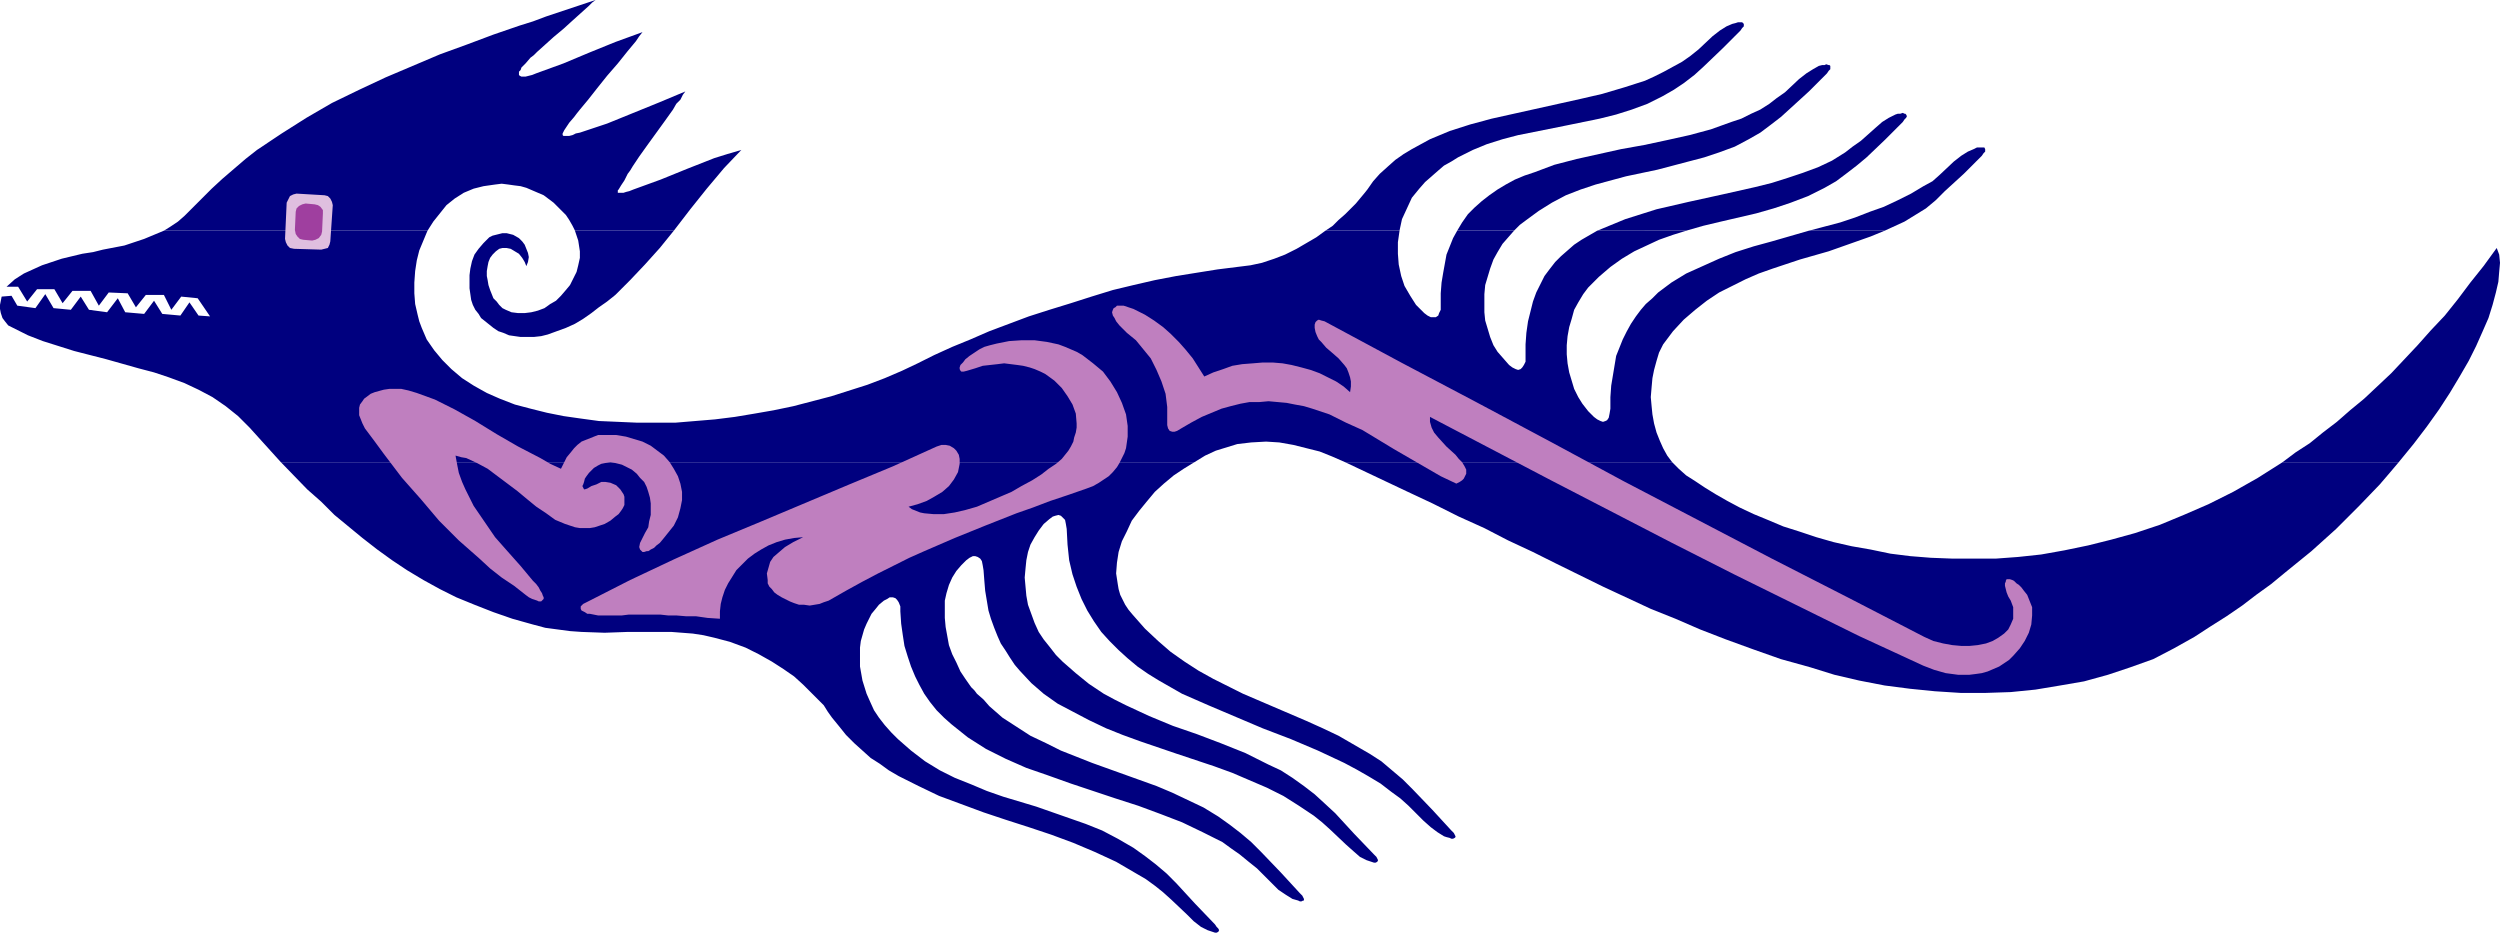 <?xml version="1.0" encoding="UTF-8" standalone="no"?>
<svg
   version="1.0"
   width="129.766mm"
   height="48.41mm"
   id="svg15"
   sodipodi:docname="Snake 2.wmf"
   xmlns:inkscape="http://www.inkscape.org/namespaces/inkscape"
   xmlns:sodipodi="http://sodipodi.sourceforge.net/DTD/sodipodi-0.dtd"
   xmlns="http://www.w3.org/2000/svg"
   xmlns:svg="http://www.w3.org/2000/svg">
  <sodipodi:namedview
     id="namedview15"
     pagecolor="#ffffff"
     bordercolor="#000000"
     borderopacity="0.25"
     inkscape:showpageshadow="2"
     inkscape:pageopacity="0.0"
     inkscape:pagecheckerboard="0"
     inkscape:deskcolor="#d1d1d1"
     inkscape:document-units="mm" />
  <defs
     id="defs1">
    <pattern
       id="WMFhbasepattern"
       patternUnits="userSpaceOnUse"
       width="6"
       height="6"
       x="0"
       y="0" />
  </defs>
  <path
     style="fill:#00007f;fill-opacity:1;fill-rule:evenodd;stroke:none"
     d="m 55.106,90.675 5.171,5.334 2.747,2.424 2.586,2.586 2.747,2.263 2.747,2.263 2.909,2.263 2.909,2.101 2.909,1.94 3.232,1.94 3.232,1.778 3.232,1.616 3.555,1.455 3.717,1.455 3.717,1.293 4.04,1.131 2.424,0.647 2.424,0.323 2.424,0.323 2.262,0.162 4.525,0.162 4.525,-0.162 h 4.202 4.363 l 2.101,0.162 2.101,0.162 2.101,0.323 2.101,0.485 3.07,0.808 3.07,1.131 2.586,1.293 2.586,1.455 2.262,1.455 2.101,1.455 1.778,1.616 1.778,1.778 1.131,1.131 1.131,1.131 0.808,1.293 0.808,1.131 1.454,1.778 1.293,1.616 1.616,1.616 1.616,1.455 1.616,1.455 1.778,1.131 1.778,1.293 1.939,1.131 3.878,1.94 4.04,1.94 4.363,1.616 4.363,1.616 4.363,1.455 4.525,1.455 4.363,1.455 4.363,1.616 4.202,1.778 4.202,1.94 3.878,2.263 1.939,1.131 1.778,1.293 1.616,1.293 1.616,1.455 3.07,2.909 1.293,1.293 1.454,1.131 1.293,0.647 0.485,0.162 0.485,0.162 0.485,0.162 h 0.323 l 0.323,-0.162 v 0 l 0.162,-0.323 -0.162,-0.323 -0.323,-0.323 -0.323,-0.485 -3.878,-4.041 -3.717,-4.041 -1.939,-1.94 -2.101,-1.778 -2.101,-1.616 -2.262,-1.616 -3.07,-1.778 -3.07,-1.616 -3.232,-1.293 -3.232,-1.131 -6.464,-2.263 -6.464,-1.94 -3.232,-1.131 -3.07,-1.293 -3.232,-1.293 -2.909,-1.455 -2.909,-1.778 -2.747,-2.101 -1.293,-1.131 -1.293,-1.131 -1.293,-1.293 -1.293,-1.455 -1.131,-1.455 -0.97,-1.455 -0.808,-1.778 -0.646,-1.455 -0.808,-2.586 -0.485,-2.748 v -1.293 -1.293 -1.131 l 0.162,-1.293 0.323,-1.131 0.323,-1.131 0.485,-1.131 0.485,-0.97 0.485,-0.97 0.808,-0.97 0.646,-0.808 0.97,-0.808 0.646,-0.323 0.485,-0.323 h 0.646 l 0.485,0.162 0.323,0.323 0.323,0.485 0.323,0.808 v 0.97 l 0.162,2.424 0.323,2.263 0.323,2.101 0.646,2.101 0.646,1.94 0.808,1.94 0.808,1.616 0.97,1.778 1.131,1.616 1.293,1.616 1.454,1.455 1.454,1.293 1.616,1.293 1.616,1.293 1.778,1.131 1.778,1.131 3.878,1.94 4.04,1.778 4.202,1.455 4.525,1.616 4.363,1.455 4.363,1.455 4.525,1.455 4.363,1.616 4.202,1.616 4.04,1.94 3.878,1.94 1.778,1.293 1.616,1.131 1.778,1.455 1.616,1.293 2.909,2.909 1.293,1.293 1.454,0.97 1.293,0.808 1.131,0.323 0.323,0.162 h 0.323 l 0.323,-0.162 h 0.162 v -0.323 l -0.162,-0.323 -0.162,-0.323 -0.485,-0.485 -3.717,-4.041 -3.878,-4.041 -1.939,-1.94 -2.101,-1.778 -2.101,-1.616 -2.262,-1.616 -2.909,-1.778 -3.07,-1.455 -3.07,-1.455 -3.07,-1.293 -6.302,-2.263 -6.302,-2.263 -6.141,-2.424 -2.909,-1.455 -3.07,-1.455 -2.747,-1.778 -2.747,-1.778 -2.586,-2.263 -1.131,-1.293 -1.293,-1.131 -0.485,-0.647 -0.646,-0.647 -1.131,-1.616 -0.97,-1.455 -0.808,-1.778 -0.808,-1.616 -0.646,-1.778 -0.323,-1.778 -0.323,-1.778 -0.162,-1.778 v -1.616 -1.778 l 0.323,-1.455 0.485,-1.616 0.646,-1.455 0.808,-1.293 0.97,-1.131 0.97,-0.97 0.646,-0.485 0.646,-0.323 h 0.485 l 0.485,0.162 0.485,0.323 0.323,0.485 0.162,0.808 0.162,0.97 0.162,2.101 0.162,1.94 0.323,1.94 0.323,1.94 0.485,1.616 0.646,1.778 0.646,1.616 0.646,1.455 0.97,1.455 0.808,1.293 0.97,1.455 0.97,1.131 2.262,2.424 2.424,2.101 2.747,1.94 3.07,1.616 3.07,1.616 3.394,1.616 3.232,1.293 3.555,1.293 7.11,2.424 7.272,2.424 3.555,1.293 3.394,1.455 3.394,1.455 3.232,1.616 3.07,1.94 2.909,1.94 1.616,1.293 1.616,1.455 3.07,2.909 1.454,1.293 1.293,1.131 0.646,0.323 0.646,0.323 0.485,0.162 0.485,0.162 0.485,0.162 h 0.323 l 0.323,-0.162 v 0 l 0.162,-0.323 -0.162,-0.323 -0.162,-0.323 -0.485,-0.485 -3.878,-4.041 -3.717,-4.041 -2.101,-1.94 -1.939,-1.778 -2.101,-1.616 -2.262,-1.616 -2.262,-1.455 -2.424,-1.131 -2.262,-1.131 -2.262,-1.131 -4.848,-1.94 -4.686,-1.778 -4.686,-1.616 -4.686,-1.94 -4.525,-2.101 -2.262,-1.131 -2.101,-1.131 -2.909,-1.94 -2.586,-2.101 -2.586,-2.263 -1.293,-1.293 -1.131,-1.455 -1.293,-1.616 -0.97,-1.455 -0.808,-1.778 -0.646,-1.778 -0.646,-1.778 -0.323,-1.778 -0.162,-1.778 -0.162,-1.778 0.162,-1.778 0.162,-1.616 0.323,-1.616 0.485,-1.455 0.808,-1.455 0.808,-1.293 0.97,-1.293 1.131,-0.97 0.646,-0.485 0.485,-0.162 0.646,-0.162 0.485,0.162 0.323,0.323 0.485,0.485 0.162,0.808 0.162,0.97 0.162,3.071 0.323,3.071 0.646,2.748 0.808,2.424 0.97,2.424 1.131,2.263 1.293,2.101 1.454,2.101 1.616,1.778 1.778,1.778 1.778,1.616 1.939,1.616 2.101,1.455 2.101,1.293 2.262,1.293 2.262,1.293 5.171,2.263 5.333,2.263 5.333,2.263 5.494,2.101 5.333,2.263 5.171,2.424 2.424,1.293 2.262,1.293 2.424,1.455 2.101,1.616 1.778,1.293 1.616,1.455 2.909,2.909 1.454,1.293 1.293,0.97 1.293,0.808 0.485,0.162 0.646,0.162 0.323,0.162 h 0.323 l 0.323,-0.162 0.162,-0.162 v -0.162 l -0.162,-0.323 -0.162,-0.323 -0.485,-0.485 -3.717,-4.041 -3.878,-4.041 -1.939,-1.94 -2.101,-1.778 -2.101,-1.778 -2.262,-1.455 -3.07,-1.778 -3.07,-1.778 -3.07,-1.455 -3.232,-1.455 -12.443,-5.334 -2.909,-1.455 -2.909,-1.455 -2.909,-1.616 -2.747,-1.778 -2.747,-1.94 -2.424,-2.101 -2.586,-2.424 -2.424,-2.748 -0.808,-0.97 -0.646,-0.97 -0.485,-0.97 -0.485,-0.97 -0.323,-1.131 -0.162,-0.97 -0.323,-2.101 0.162,-2.101 0.323,-2.101 0.646,-2.101 0.97,-1.94 0.97,-2.101 1.454,-1.94 1.454,-1.778 1.616,-1.94 1.778,-1.616 1.939,-1.616 1.939,-1.293 2.101,-1.293 z"
     id="path1" />
  <path
     style="fill:#00007f;fill-opacity:1;fill-rule:evenodd;stroke:none"
     d="m 263.892,90.675 11.958,5.657 5.171,2.424 5.171,2.586 5.01,2.263 4.686,2.424 4.848,2.263 4.525,2.263 9.211,4.526 9.373,4.364 4.848,1.94 4.848,2.101 5.01,1.94 5.333,1.94 5.494,1.94 5.818,1.616 4.686,1.455 4.848,1.131 5.01,0.97 5.01,0.647 4.848,0.485 5.01,0.323 h 5.01 l 4.848,-0.162 4.848,-0.485 4.848,-0.808 4.686,-0.808 4.686,-1.293 4.363,-1.455 4.525,-1.616 4.04,-2.101 4.04,-2.263 3.232,-2.101 3.07,-1.94 3.07,-2.101 2.747,-2.101 2.909,-2.101 2.747,-2.263 2.586,-2.101 2.586,-2.101 4.848,-4.364 4.525,-4.526 4.04,-4.202 1.939,-2.263 1.778,-2.101 h -22.786 l -4.848,3.071 -4.848,2.748 -4.848,2.424 -4.848,2.101 -4.686,1.94 -4.848,1.616 -4.686,1.293 -4.525,1.131 -4.686,0.97 -4.525,0.808 -4.525,0.485 -4.363,0.323 h -4.363 -4.202 l -4.202,-0.162 -4.04,-0.323 -3.878,-0.485 -3.878,-0.808 -3.717,-0.647 -3.555,-0.808 -3.394,-0.97 -3.394,-1.131 -3.07,-0.97 -3.07,-1.293 -2.747,-1.131 -2.747,-1.293 -2.424,-1.293 -2.262,-1.293 -2.101,-1.293 -1.939,-1.293 -1.778,-1.131 -1.454,-1.293 -0.646,-0.647 -0.646,-0.647 z"
     id="path2" />
  <path
     style="fill:#00007f;fill-opacity:1;fill-rule:evenodd;stroke:none"
     d="m 274.558,45.257 0.485,-2.263 0.97,-2.101 0.97,-2.101 1.454,-1.778 1.131,-1.293 1.293,-1.131 1.293,-1.131 1.131,-0.97 1.454,-0.808 1.293,-0.808 2.909,-1.455 2.747,-1.131 3.07,-0.97 3.07,-0.808 3.232,-0.647 3.232,-0.647 3.232,-0.647 6.302,-1.293 3.232,-0.808 3.07,-0.97 3.07,-1.131 2.909,-1.455 2.262,-1.293 1.939,-1.293 2.101,-1.616 1.778,-1.616 3.717,-3.556 3.555,-3.556 0.323,-0.485 0.323,-0.323 V 4.849 4.687 l -0.162,-0.162 -0.162,-0.162 h -0.485 -0.323 l -0.485,0.162 -0.646,0.162 -1.131,0.485 -1.293,0.808 -1.454,1.131 -2.747,2.586 -1.616,1.293 -1.616,1.131 -1.778,0.97 -1.778,0.97 -1.939,0.97 -1.778,0.808 -4.04,1.293 -4.363,1.293 -4.202,0.97 -4.363,0.97 -8.726,1.94 -4.363,0.97 -4.202,1.131 -4.04,1.293 -1.939,0.808 -1.939,0.808 -1.778,0.97 -1.778,0.97 -1.616,0.97 -1.616,1.131 -1.454,1.293 -1.616,1.455 -1.293,1.455 -1.131,1.616 -0.646,0.808 -0.808,0.97 -0.808,0.97 -1.131,1.131 -0.97,0.97 -1.293,1.131 -1.131,1.131 -1.454,0.97 z"
     id="path3" />
  <path
     style="fill:#00007f;fill-opacity:1;fill-rule:evenodd;stroke:none"
     d="m 297.02,45.257 1.131,-1.131 1.293,-0.97 2.424,-1.778 2.586,-1.616 2.747,-1.455 2.909,-1.131 2.909,-0.97 5.979,-1.616 3.07,-0.647 3.07,-0.647 6.141,-1.616 3.07,-0.808 2.909,-0.97 3.07,-1.131 2.747,-1.455 2.262,-1.293 1.939,-1.455 2.101,-1.616 1.778,-1.616 3.717,-3.394 1.778,-1.778 1.778,-1.778 0.323,-0.485 0.323,-0.323 v -0.323 -0.323 l -0.162,-0.162 h -0.162 l -0.485,-0.162 -0.323,0.162 h -0.485 l -0.646,0.162 -1.131,0.647 -1.293,0.808 -1.454,1.131 -2.747,2.586 -1.616,1.131 -1.454,1.131 -1.778,1.131 -1.778,0.808 -1.939,0.97 -1.939,0.647 -4.04,1.455 -4.202,1.131 -4.363,0.97 -4.525,0.97 -4.525,0.808 -4.363,0.97 -4.363,0.97 -4.363,1.131 -3.878,1.455 -1.939,0.647 -1.939,0.808 -1.778,0.97 -1.616,0.97 -1.616,1.131 -1.454,1.131 -1.454,1.293 -1.293,1.293 -1.131,1.616 -0.97,1.616 z"
     id="path4" />
  <path
     style="fill:#00007f;fill-opacity:1;fill-rule:evenodd;stroke:none"
     d="m 369.74,45.257 3.878,-1.778 2.101,-1.293 2.101,-1.293 1.939,-1.616 1.778,-1.778 3.717,-3.394 1.778,-1.778 1.778,-1.778 0.323,-0.485 0.323,-0.323 v -0.323 -0.162 l -0.162,-0.323 h -0.162 -0.485 -0.323 -0.485 l -0.646,0.323 -1.131,0.485 -1.293,0.808 -1.454,1.131 -2.747,2.586 -1.454,1.293 -1.778,0.97 -2.424,1.455 -2.586,1.293 -2.747,1.293 -2.747,0.97 -2.909,1.131 -2.909,0.97 -6.141,1.616 z"
     id="path5" />
  <path
     style="fill:#00007f;fill-opacity:1;fill-rule:evenodd;stroke:none"
     d="m 132.189,45.257 -2.747,3.394 -2.909,3.233 -2.909,3.071 -2.909,2.909 -1.616,1.293 -1.616,1.131 -1.454,1.131 -1.616,1.131 -1.616,0.97 -1.778,0.808 -1.778,0.647 -1.778,0.647 -1.293,0.323 -1.454,0.162 h -1.293 -1.293 l -1.131,-0.162 -1.131,-0.162 -1.131,-0.485 -0.97,-0.323 -0.97,-0.647 -0.808,-0.647 -0.808,-0.647 -0.808,-0.647 -0.485,-0.808 -0.646,-0.808 -0.485,-0.97 -0.323,-0.97 -0.162,-1.131 -0.162,-1.131 V 55.278 53.985 l 0.162,-1.293 0.323,-1.455 0.485,-1.293 0.808,-1.131 0.97,-1.131 1.131,-1.131 0.646,-0.323 0.646,-0.162 0.646,-0.162 0.646,-0.162 h 0.808 l 0.646,0.162 0.646,0.162 1.131,0.647 0.646,0.647 0.485,0.647 0.323,0.808 0.323,0.808 0.162,0.808 -0.162,0.97 -0.323,0.808 -0.323,-0.808 -0.485,-0.808 -0.646,-0.808 -0.808,-0.485 -0.808,-0.485 -0.808,-0.162 h -0.808 l -0.646,0.162 -0.646,0.485 -0.646,0.647 -0.485,0.647 -0.323,0.808 -0.162,0.808 -0.162,0.97 v 0.97 l 0.162,0.808 0.162,0.97 0.323,0.97 0.323,0.808 0.323,0.808 0.646,0.647 0.485,0.647 0.646,0.647 0.646,0.323 1.131,0.485 1.293,0.162 h 1.293 l 1.293,-0.162 1.293,-0.323 1.293,-0.485 1.131,-0.808 1.131,-0.647 0.97,-0.97 0.97,-1.131 0.808,-0.97 0.646,-1.293 0.646,-1.293 0.323,-1.293 0.323,-1.455 v -1.293 l -0.323,-2.101 -0.646,-1.94 z"
     id="path6" />
  <path
     style="fill:#00007f;fill-opacity:1;fill-rule:evenodd;stroke:none"
     d="m 32.158,45.257 1.293,-0.808 1.454,-0.97 1.293,-1.131 1.131,-1.131 2.101,-2.101 2.101,-2.101 2.101,-1.94 2.262,-1.94 2.262,-1.94 2.262,-1.778 4.848,-3.233 4.848,-3.071 5.01,-2.909 5.333,-2.586 5.171,-2.424 5.333,-2.263 5.333,-2.263 5.333,-1.94 5.171,-1.94 5.171,-1.778 2.586,-0.808 2.586,-0.97 4.848,-1.616 4.848,-1.616 -0.646,0.485 -0.646,0.647 -1.616,1.455 -1.616,1.455 -1.778,1.616 -1.939,1.616 -1.616,1.455 -1.616,1.455 -0.646,0.647 -0.646,0.485 -0.97,1.131 -0.808,0.808 -0.162,0.485 -0.323,0.323 v 0.323 0.162 0.162 l 0.162,0.162 0.323,0.162 h 0.808 l 0.646,-0.162 0.646,-0.162 0.808,-0.323 5.333,-1.94 5.01,-2.101 5.171,-2.101 5.333,-1.94 -0.646,0.808 -0.646,0.97 -0.808,0.97 -0.808,0.97 -1.939,2.424 -2.101,2.424 -1.939,2.424 -1.778,2.263 -0.808,0.97 -0.808,0.97 -0.646,0.808 -0.485,0.647 -0.97,1.131 -0.646,0.97 -0.323,0.485 -0.162,0.323 -0.162,0.323 v 0.162 0.162 l 0.162,0.162 h 0.323 0.323 0.485 l 0.646,-0.162 0.646,-0.323 0.808,-0.162 5.333,-1.778 5.171,-2.101 5.171,-2.101 5.01,-2.101 -0.485,0.647 -0.485,0.97 -0.808,0.808 -0.646,1.131 -1.616,2.263 -3.394,4.687 -1.616,2.263 -0.646,0.97 -0.646,0.97 -0.485,0.808 -0.485,0.647 -0.646,1.293 -0.646,0.97 -0.485,0.808 -0.162,0.162 v 0.323 0.162 h 0.162 0.485 0.485 l 0.485,-0.162 0.646,-0.162 0.808,-0.323 5.333,-1.94 5.171,-2.101 5.333,-2.101 2.586,-0.808 2.747,-0.808 -3.394,3.556 -3.394,4.041 -3.232,4.041 -3.232,4.202 h -19.392 l -0.485,-0.97 -0.646,-1.131 -0.646,-0.97 -1.616,-1.616 -0.808,-0.808 -1.939,-1.455 -1.131,-0.485 -1.131,-0.485 -1.131,-0.485 -1.131,-0.323 -1.293,-0.162 -1.131,-0.162 -1.293,-0.162 -1.293,0.162 -2.262,0.323 -1.939,0.485 -1.939,0.808 -1.778,1.131 -1.616,1.293 -1.293,1.616 -1.293,1.616 -1.131,1.778 z"
     id="path7" />
  <path
     style="fill:#00007f;fill-opacity:1;fill-rule:evenodd;stroke:none"
     d="m 313.342,45.257 -3.07,1.778 -1.454,0.97 -1.293,1.131 -1.293,1.131 -1.131,1.131 -1.131,1.455 -0.97,1.293 -0.808,1.616 -0.808,1.616 -0.646,1.778 -0.485,1.94 -0.485,1.94 -0.323,2.263 -0.162,2.263 v 2.424 0.97 l -0.323,0.647 -0.323,0.485 -0.323,0.323 -0.485,0.162 -0.485,-0.162 -0.646,-0.323 -0.646,-0.485 -1.131,-1.293 -1.131,-1.293 -0.808,-1.293 -0.646,-1.616 -0.485,-1.616 -0.485,-1.616 -0.162,-1.616 v -1.778 -1.778 l 0.162,-1.778 0.485,-1.616 0.485,-1.616 0.646,-1.778 0.808,-1.455 0.97,-1.616 1.131,-1.293 1.131,-1.293 h -11.15 l -0.808,1.455 -0.646,1.616 -0.646,1.616 -0.323,1.778 -0.323,1.778 -0.323,1.94 -0.162,2.101 v 2.263 0.97 l -0.323,0.647 -0.162,0.485 -0.485,0.323 h -0.485 -0.485 l -0.646,-0.323 -0.646,-0.485 -1.616,-1.616 -1.131,-1.778 -1.131,-1.94 -0.646,-1.94 -0.485,-2.263 -0.162,-2.101 v -2.263 l 0.323,-2.263 h -14.544 l -1.778,1.293 -1.939,1.131 -1.939,1.131 -2.262,1.131 -2.101,0.808 -2.424,0.808 -2.262,0.485 -2.586,0.323 -3.878,0.485 -4.04,0.647 -4.04,0.647 -4.202,0.808 -4.202,0.97 -4.04,0.97 -4.202,1.293 -4.04,1.293 -4.202,1.293 -4.04,1.293 -3.878,1.455 -3.878,1.455 -3.717,1.616 -3.555,1.455 -3.555,1.616 -3.232,1.616 -3.07,1.455 -3.394,1.455 -3.394,1.293 -3.555,1.131 -3.555,1.131 -3.717,0.97 -3.717,0.97 -3.878,0.808 -3.717,0.647 -3.878,0.647 -3.878,0.485 -3.878,0.323 -3.878,0.323 h -3.878 -3.717 l -3.717,-0.162 -3.717,-0.162 -3.555,-0.485 -3.394,-0.485 -3.232,-0.647 -3.232,-0.808 -3.07,-0.808 L 98.091,78.23 95.505,77.098 92.92,75.644 90.657,74.189 88.557,72.411 l -1.778,-1.778 -1.616,-1.94 -1.454,-2.101 -0.97,-2.263 -0.485,-1.293 -0.323,-1.293 -0.485,-2.101 -0.162,-2.101 v -2.101 l 0.162,-2.263 0.323,-2.101 0.485,-1.94 0.808,-1.94 0.808,-1.94 H 32.158 l -1.939,0.808 -1.939,0.808 -1.939,0.647 -1.939,0.647 -4.202,0.808 -1.939,0.485 -2.101,0.323 -4.04,0.97 -1.939,0.647 -1.939,0.647 -1.778,0.808 -1.778,0.808 -1.778,1.131 -1.616,1.455 H 3.555 l 1.778,2.909 1.939,-2.424 h 3.394 l 1.616,2.748 1.939,-2.424 h 3.555 l 1.616,2.909 1.939,-2.586 3.717,0.162 1.616,2.748 1.939,-2.424 h 3.555 l 1.454,2.909 1.939,-2.586 3.232,0.323 2.424,3.556 v 0 L 38.946,61.905 37.168,59.319 35.39,61.905 31.835,61.582 30.219,58.996 28.28,61.582 24.563,61.258 23.109,58.511 21.008,61.258 17.453,60.774 15.837,58.187 13.898,60.774 10.504,60.45 8.888,57.703 6.949,60.45 3.394,59.965 2.262,58.026 0.323,58.187 0.162,58.996 0,59.804 v 0.808 l 0.162,0.808 0.323,0.97 0.485,0.647 0.646,0.808 0.97,0.485 2.909,1.455 2.909,1.131 3.07,0.97 3.07,0.97 6.302,1.616 6.302,1.778 3.07,0.808 2.909,0.97 3.07,1.131 2.747,1.293 2.747,1.455 2.586,1.778 2.424,1.94 1.131,1.131 1.131,1.131 3.07,3.394 3.07,3.394 H 234.32 l 2.101,-1.293 2.101,-0.97 2.101,-0.647 2.101,-0.647 2.747,-0.323 2.909,-0.162 2.586,0.162 2.747,0.485 2.586,0.647 2.586,0.647 2.424,0.97 2.586,1.131 h 64.155 l -0.97,-1.293 -0.808,-1.455 -0.646,-1.455 -0.646,-1.616 -0.485,-1.778 -0.323,-1.778 -0.162,-1.616 -0.162,-1.778 0.162,-1.94 0.162,-1.778 0.323,-1.616 0.485,-1.778 0.485,-1.616 0.808,-1.616 0.97,-1.293 0.97,-1.293 2.101,-2.263 2.262,-1.94 2.262,-1.778 2.424,-1.616 2.586,-1.293 2.586,-1.293 2.586,-1.131 2.747,-0.97 5.333,-1.778 5.656,-1.616 5.494,-1.94 2.747,-0.97 2.747,-1.131 H 354.873 l -7.272,2.101 -3.555,0.97 -3.555,1.131 -3.232,1.293 -3.232,1.455 -3.232,1.455 -2.909,1.778 -2.586,1.94 -1.131,1.131 -1.293,1.131 -0.97,1.131 -0.97,1.293 -0.97,1.455 -0.808,1.455 -0.808,1.616 -0.646,1.616 -0.646,1.616 -0.323,1.94 -0.323,1.94 -0.323,1.94 -0.162,2.263 v 2.263 l -0.162,0.97 -0.162,0.808 -0.323,0.485 -0.323,0.162 -0.485,0.162 -0.485,-0.162 -0.646,-0.323 -0.646,-0.485 -1.131,-1.131 -1.131,-1.455 -0.808,-1.293 -0.808,-1.616 -0.485,-1.616 -0.485,-1.616 -0.323,-1.778 -0.162,-1.778 v -1.778 l 0.162,-1.778 0.323,-1.778 0.485,-1.616 0.485,-1.778 0.808,-1.455 0.97,-1.616 0.97,-1.293 2.101,-2.101 2.262,-1.94 2.262,-1.616 2.424,-1.455 2.424,-1.131 2.424,-1.131 2.747,-0.97 2.586,-0.808 z"
     id="path8" />
  <path
     style="fill:#00007f;fill-opacity:1;fill-rule:evenodd;stroke:none"
     d="m 330.795,45.257 3.394,-0.97 3.394,-0.808 6.949,-1.616 3.394,-0.97 3.394,-1.131 3.394,-1.293 3.232,-1.616 2.262,-1.293 1.939,-1.455 2.101,-1.616 1.939,-1.616 3.555,-3.394 3.555,-3.556 0.323,-0.485 0.323,-0.323 0.162,-0.323 -0.162,-0.323 -0.162,-0.162 h -0.162 l -0.323,-0.162 -0.485,0.162 h -0.485 l -0.485,0.162 -1.293,0.647 -1.293,0.808 -1.293,1.131 -1.454,1.293 -1.454,1.293 -1.616,1.131 -1.454,1.131 -2.586,1.616 -2.747,1.293 -3.07,1.131 -2.909,0.97 -3.07,0.97 -3.232,0.808 -6.464,1.455 -6.626,1.455 -6.302,1.455 -3.07,0.97 -3.07,0.97 -2.747,1.131 -2.747,1.131 z"
     id="path9" />
  <path
     style="fill:#00007f;fill-opacity:1;fill-rule:evenodd;stroke:none"
     d="m 470.579,90.675 2.909,-3.556 2.586,-3.394 2.424,-3.394 2.101,-3.233 1.939,-3.233 1.778,-3.071 1.454,-2.909 1.293,-2.909 1.131,-2.586 0.808,-2.586 0.646,-2.424 0.485,-2.101 0.162,-1.94 0.162,-1.778 -0.162,-1.616 -0.485,-1.293 -2.586,3.556 -2.586,3.233 -2.424,3.233 -2.586,3.233 -2.747,2.909 -2.586,2.909 -2.586,2.748 -2.586,2.748 -2.747,2.586 -2.586,2.424 -2.747,2.263 -2.586,2.263 -2.747,2.101 -2.586,2.101 -2.747,1.778 -2.586,1.94 z"
     id="path10" />
  <path
     style="fill:#dfbfdf;fill-opacity:1;fill-rule:evenodd;stroke:none"
     d="m 63.024,48.974 0.646,-0.162 0.646,-0.162 0.323,-0.647 0.162,-0.647 0.485,-7.112 -0.162,-0.647 -0.323,-0.647 -0.485,-0.485 -0.646,-0.162 -5.494,-0.323 -0.646,0.162 -0.646,0.323 -0.323,0.647 -0.323,0.647 -0.323,7.112 0.162,0.647 0.323,0.647 0.485,0.485 0.808,0.162 z"
     id="path11" />
  <path
     style="fill:#9f3f9f;fill-opacity:1;fill-rule:evenodd;stroke:none"
     d="m 63.347,41.863 v -0.647 l -0.485,-0.647 -0.485,-0.323 -0.646,-0.162 -1.778,-0.162 -0.646,0.162 -0.646,0.323 -0.485,0.485 -0.162,0.647 -0.162,3.556 0.162,0.808 0.323,0.485 0.485,0.485 0.646,0.162 1.778,0.162 0.646,-0.162 0.646,-0.323 0.485,-0.647 0.162,-0.647 z"
     id="path12" />
  <path
     style="fill:#bf7fbf;fill-opacity:1;fill-rule:evenodd;stroke:none"
     d="m 120.715,90.837 1.293,0.323 0.97,0.485 0.97,0.485 0.97,0.808 0.646,0.808 0.808,0.808 0.485,0.97 0.323,0.97 0.323,1.131 0.162,1.131 v 1.131 1.131 l -0.323,1.293 -0.162,1.131 -0.646,1.131 -0.485,0.97 -0.485,0.97 -0.162,0.808 0.162,0.485 0.323,0.323 0.162,0.162 h 0.323 l 0.485,-0.162 h 0.323 l 0.485,-0.323 0.646,-0.323 0.485,-0.485 0.646,-0.485 0.808,-0.97 0.646,-0.808 1.293,-1.616 0.808,-1.616 0.485,-1.778 0.323,-1.616 v -1.616 l -0.323,-1.616 -0.485,-1.455 -0.808,-1.455 -0.808,-1.293 -1.131,-1.293 -1.293,-0.97 -1.293,-0.97 -1.616,-0.808 -1.616,-0.485 -1.616,-0.485 -1.939,-0.323 h -1.778 -1.778 l -0.808,0.323 -0.808,0.323 -0.808,0.323 -0.808,0.323 -0.808,0.647 -0.646,0.647 -0.646,0.808 -0.808,0.97 -0.485,0.97 -0.646,1.293 -2.101,-0.97 -1.939,-1.131 -4.363,-2.263 -4.202,-2.424 -4.202,-2.586 -4.04,-2.263 -1.939,-0.97 -1.939,-0.97 -1.778,-0.647 -1.778,-0.647 -1.616,-0.485 -1.454,-0.323 h -1.293 -0.97 l -1.131,0.162 -1.778,0.485 -0.808,0.323 -0.646,0.485 -0.646,0.485 -0.323,0.485 -0.485,0.647 -0.162,0.647 v 0.808 0.647 l 0.323,0.808 0.323,0.808 0.485,0.97 1.939,2.586 1.778,2.424 3.555,4.687 3.717,4.202 3.555,4.202 3.878,3.879 4.04,3.556 2.101,1.94 2.262,1.778 2.424,1.616 2.262,1.778 0.646,0.485 0.646,0.323 0.485,0.162 0.485,0.162 0.323,0.162 h 0.485 l 0.162,-0.162 0.162,-0.162 0.162,-0.162 v -0.323 l -0.162,-0.323 -0.162,-0.485 -0.323,-0.485 -0.323,-0.647 -0.485,-0.647 -0.646,-0.647 -2.424,-2.909 -2.586,-2.909 -2.424,-2.748 -2.101,-3.071 -2.101,-3.071 -0.808,-1.616 -0.808,-1.616 -0.646,-1.455 -0.646,-1.778 -0.323,-1.616 -0.323,-1.778 1.131,0.323 0.97,0.162 2.101,0.97 2.101,1.131 1.939,1.455 3.878,2.909 0.97,0.808 0.97,0.808 1.778,1.455 1.939,1.293 1.778,1.293 1.939,0.808 1.939,0.647 0.97,0.162 h 1.939 l 0.97,-0.162 0.97,-0.323 0.97,-0.323 1.131,-0.647 0.97,-0.808 0.646,-0.485 0.485,-0.647 0.323,-0.485 0.323,-0.647 v -0.647 -0.485 -0.485 l -0.162,-0.485 -0.646,-0.97 -0.808,-0.808 -1.131,-0.485 -0.97,-0.162 h -0.808 l -0.97,0.485 -0.97,0.323 -0.808,0.485 -0.485,0.162 h -0.162 l -0.162,-0.323 -0.162,-0.323 0.162,-0.323 0.162,-0.485 0.162,-0.647 0.323,-0.485 0.485,-0.647 0.485,-0.485 0.485,-0.485 0.808,-0.485 0.646,-0.323 0.808,-0.162 0.97,-0.162 z"
     id="path13" />
  <path
     style="fill:#bf7fbf;fill-opacity:1;fill-rule:evenodd;stroke:none"
     d="m 208.302,90.029 -1.131,0.97 -1.454,0.97 -1.454,1.131 -1.778,1.131 -2.101,1.131 -1.939,1.131 -2.262,0.97 -2.262,0.97 -2.262,0.97 -2.262,0.647 -2.101,0.485 -2.101,0.323 h -2.101 l -1.778,-0.162 -0.808,-0.162 -0.808,-0.323 -0.808,-0.323 -0.646,-0.485 1.778,-0.485 1.778,-0.647 1.454,-0.808 1.616,-0.97 1.293,-1.131 0.97,-1.293 0.808,-1.455 0.162,-0.808 0.162,-0.808 v -0.97 l -0.162,-0.808 -0.485,-0.808 -0.485,-0.485 -0.808,-0.485 -0.808,-0.162 h -0.808 l -0.97,0.323 -8.565,3.879 -8.565,3.556 -17.291,7.273 -8.565,3.556 -8.565,3.879 -8.565,4.041 -8.565,4.364 -0.646,0.323 -0.485,0.485 v 0.485 l 0.162,0.323 0.323,0.162 0.323,0.162 0.485,0.323 h 0.485 l 0.808,0.162 0.808,0.162 h 0.97 1.131 1.454 1.131 l 1.293,-0.162 h 1.616 0.97 1.131 2.586 l 1.454,0.162 h 1.616 l 1.939,0.162 h 1.939 l 2.262,0.323 2.424,0.162 v -1.455 l 0.162,-1.455 0.323,-1.293 0.485,-1.455 0.646,-1.293 0.808,-1.293 0.808,-1.293 1.131,-1.131 1.131,-1.131 1.293,-0.97 1.293,-0.808 1.454,-0.808 1.616,-0.647 1.616,-0.485 1.778,-0.323 1.778,-0.162 -0.97,0.485 -0.97,0.485 -1.616,0.97 -1.131,0.97 -1.131,0.97 -0.646,0.97 -0.323,1.131 -0.323,1.131 0.162,1.293 v 0.647 l 0.323,0.647 0.485,0.485 0.485,0.647 0.646,0.485 0.808,0.485 1.616,0.808 0.808,0.323 0.97,0.323 h 0.97 l 1.131,0.162 0.97,-0.162 0.97,-0.162 0.808,-0.323 0.97,-0.323 3.394,-1.94 3.232,-1.778 3.07,-1.616 3.232,-1.616 2.909,-1.455 2.909,-1.293 5.979,-2.586 5.979,-2.424 6.141,-2.424 3.232,-1.131 3.394,-1.293 3.394,-1.131 3.717,-1.293 1.293,-0.485 1.131,-0.647 0.97,-0.647 0.97,-0.647 0.808,-0.808 0.808,-0.97 0.485,-0.808 0.485,-0.97 0.485,-0.97 0.323,-0.97 0.162,-1.131 0.162,-1.131 v -0.97 -1.131 l -0.323,-2.263 -0.808,-2.263 -0.97,-2.101 -1.293,-2.101 -1.454,-1.94 -1.939,-1.616 -2.101,-1.616 -1.131,-0.647 -1.131,-0.485 -1.131,-0.485 -1.293,-0.485 -2.262,-0.485 -2.424,-0.323 h -2.586 l -2.424,0.162 -2.424,0.485 -1.293,0.323 -1.131,0.323 -0.97,0.485 -0.97,0.647 -0.97,0.647 -0.808,0.647 -0.485,0.647 -0.485,0.485 -0.162,0.485 V 72.411 l 0.162,0.323 0.162,0.162 h 0.485 l 0.646,-0.162 1.616,-0.485 1.454,-0.485 1.454,-0.162 1.454,-0.162 1.293,-0.162 1.293,0.162 1.293,0.162 1.131,0.162 1.293,0.323 0.97,0.323 1.131,0.485 0.97,0.485 1.778,1.293 1.454,1.455 1.131,1.616 0.97,1.616 0.646,1.778 0.162,1.94 v 0.808 l -0.162,0.97 -0.323,0.97 -0.162,0.808 -0.485,0.97 -0.485,0.808 -0.646,0.808 z"
     id="path14" />
  <path
     style="fill:#bf7fbf;fill-opacity:1;fill-rule:evenodd;stroke:none"
     d="m 224.624,61.743 1.778,1.131 1.778,1.293 1.454,1.293 1.616,1.616 1.293,1.455 1.454,1.778 1.131,1.778 1.131,1.778 1.778,-0.808 1.939,-0.647 1.778,-0.647 1.939,-0.323 2.101,-0.162 1.939,-0.162 h 1.939 l 1.939,0.162 1.778,0.323 1.939,0.485 1.778,0.485 1.778,0.647 1.616,0.808 1.616,0.808 1.454,0.97 1.293,1.131 0.162,-1.131 v -0.97 l -0.162,-0.808 -0.323,-0.97 -0.323,-0.808 -0.485,-0.647 -1.131,-1.293 -1.293,-1.131 -1.131,-0.97 -0.97,-1.131 -0.485,-0.485 -0.323,-0.647 -0.323,-0.808 -0.162,-0.808 v -0.647 l 0.162,-0.485 0.323,-0.323 0.323,-0.162 0.485,0.162 0.646,0.162 15.029,8.082 14.706,7.758 14.544,7.758 14.382,7.758 14.544,7.597 14.544,7.597 14.867,7.597 15.029,7.758 1.778,0.808 1.939,0.485 1.778,0.323 1.778,0.162 h 1.616 l 1.616,-0.162 1.616,-0.323 1.293,-0.485 1.131,-0.647 1.131,-0.808 0.808,-0.808 0.485,-0.97 0.485,-1.131 v -1.131 -1.131 l -0.485,-1.293 -0.485,-0.808 -0.323,-0.808 -0.162,-0.647 -0.162,-0.647 v -0.485 l 0.162,-0.323 v -0.162 l 0.162,-0.323 h 0.323 0.323 l 0.485,0.162 0.323,0.162 0.485,0.485 0.485,0.323 0.485,0.485 0.485,0.647 0.646,0.808 0.323,0.808 0.323,0.808 0.323,0.808 v 0.808 0.808 l -0.162,1.778 -0.485,1.616 -0.808,1.616 -0.97,1.455 -1.293,1.455 -0.808,0.808 -0.97,0.647 -0.97,0.647 -1.131,0.485 -1.131,0.485 -1.131,0.323 -1.131,0.162 -1.293,0.162 h -2.262 l -2.424,-0.323 -2.262,-0.647 -2.101,-0.808 -12.605,-5.819 -12.443,-6.142 -12.12,-5.98 -12.12,-6.142 -23.755,-12.284 -23.755,-12.446 v 0.97 l 0.323,1.131 0.485,0.97 0.808,0.97 1.616,1.778 1.778,1.616 0.646,0.808 0.646,0.647 0.485,0.808 0.323,0.647 v 0.808 l -0.323,0.647 -0.162,0.323 -0.323,0.323 -0.485,0.323 -0.646,0.323 -3.07,-1.455 -3.07,-1.778 -3.07,-1.778 -3.07,-1.778 -6.141,-3.718 -3.232,-1.455 -3.232,-1.616 -3.394,-1.131 -1.616,-0.485 -1.778,-0.323 -1.616,-0.323 -1.778,-0.162 -1.778,-0.162 -1.778,0.162 h -1.939 l -1.778,0.323 -1.939,0.485 -1.778,0.485 -1.939,0.808 -1.939,0.808 -2.101,1.131 -1.939,1.131 -0.808,0.485 -0.485,0.162 h -0.485 l -0.485,-0.162 -0.323,-0.485 -0.162,-0.647 v -0.97 -1.293 -1.293 l -0.162,-1.293 -0.162,-1.293 -0.808,-2.424 -0.97,-2.263 -1.131,-2.263 -1.454,-1.778 -1.454,-1.778 -1.778,-1.455 -0.808,-0.808 -0.646,-0.647 -0.646,-0.808 -0.323,-0.647 -0.323,-0.485 -0.162,-0.647 0.162,-0.485 0.162,-0.323 0.323,-0.162 0.323,-0.323 h 0.646 0.646 l 0.97,0.323 0.97,0.323 0.97,0.485 z"
     id="path15" />
</svg>
